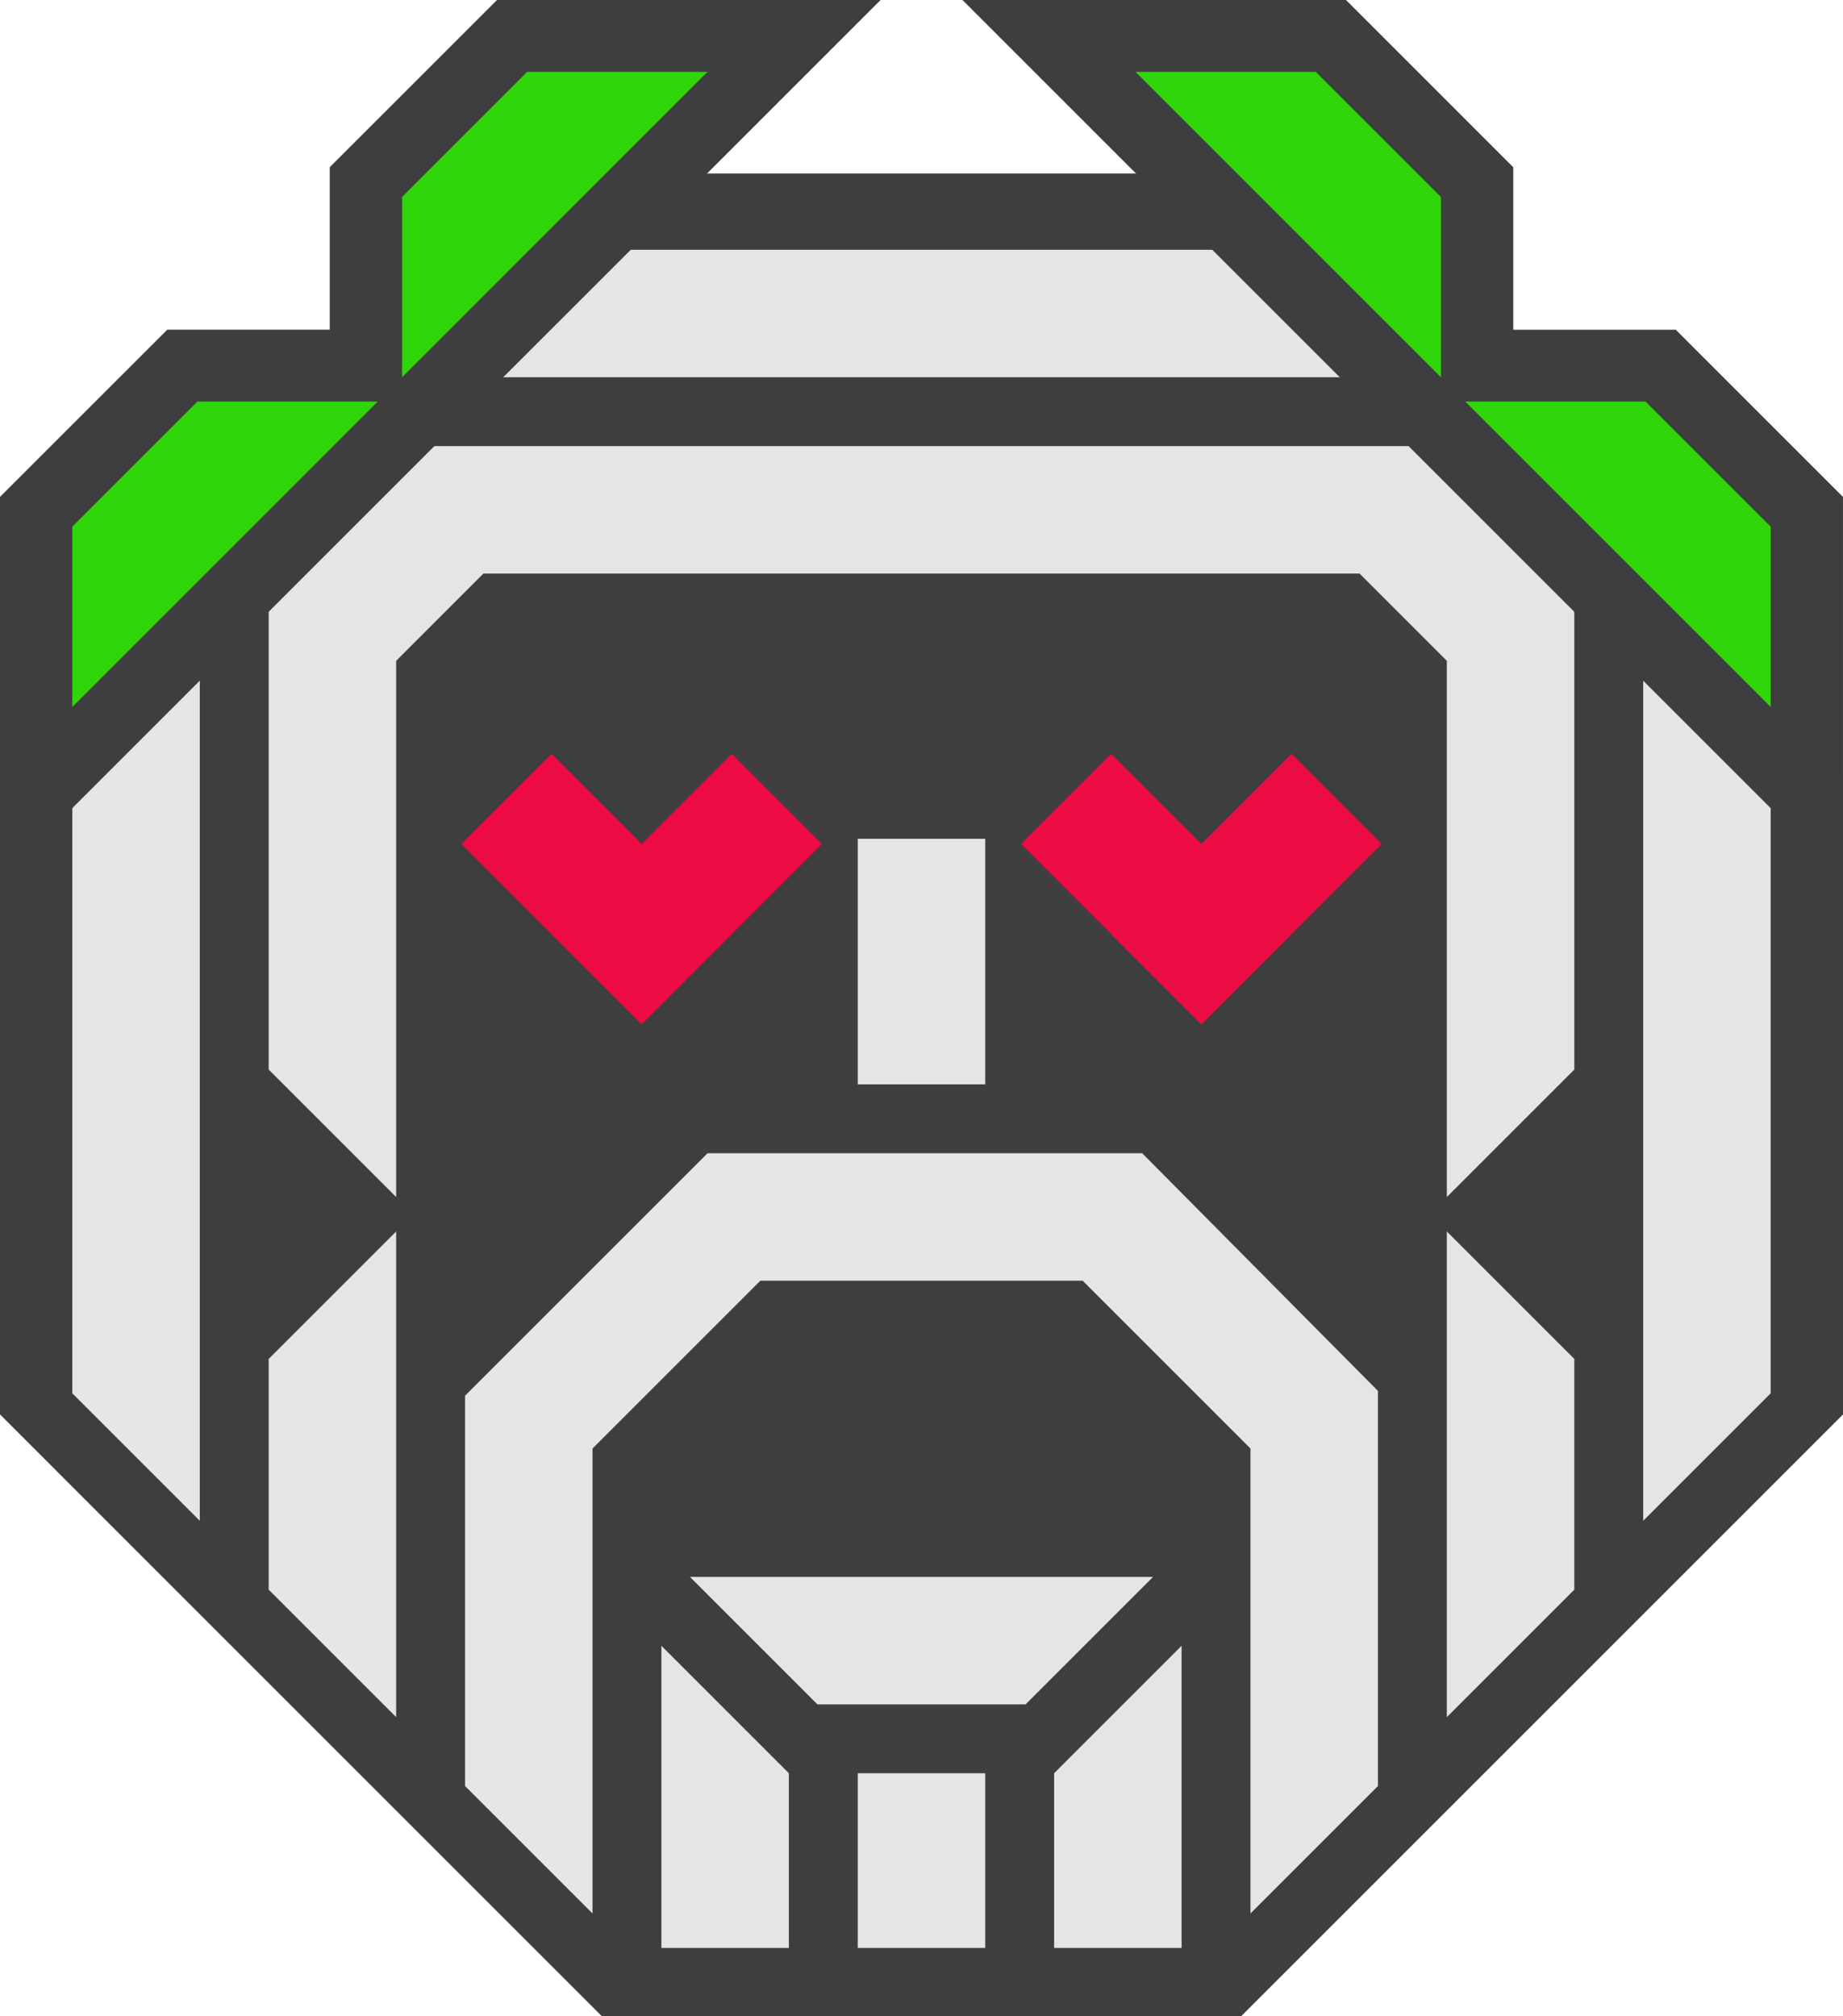 <?xml version="1.0" encoding="UTF-8" standalone="no"?>
<!-- Created with Inkscape (http://www.inkscape.org/) -->

<svg
   width="398.994mm"
   height="436.55mm"
   viewBox="0 0 398.994 436.55"
   version="1.1"
   id="svg1007"
   xmlns="http://www.w3.org/2000/svg"
   xmlns:svg="http://www.w3.org/2000/svg">
  <defs
     id="defs1004" />
  <g
     id="layer1">
    <path
       style="fill:#3e3e3e;fill-opacity:1;stroke:none;stroke-width:1.998;stroke-linecap:round;stroke-miterlimit:23.8;stroke-dasharray:none;stroke-opacity:0"
       d="m 8e-4,306.247 130.3,130.303 138.391,-5e-4 130.302,-130.302 -4e-4,-138.391 L 268.692,37.556 130.301,37.556 0,167.856 3e-4,191.429 Z"
       id="path68062-4-6-4-4-8-1-7-69" />
    <path
       d="m 228.207,421.761 h 27.599 v -65.42 l -27.599,27.599 z"
       fill="url(#paint0_linear_162_190)"
       id="path49684-2-81-5-7-6-3-8"
       style="fill:#e3e6e3;fill-opacity:1;stroke-width:1.902" />
    <path
       d="m 170.786,421.761 h -27.599 v -65.42 l 27.599,27.599 z"
       fill="url(#paint0_linear_162_190)"
       id="path49684-9-5-0-7-0-3-7"
       style="fill:#e3e6e3;fill-opacity:1;stroke-width:1.902" />
    <path
       d="m 15.657,301.686 27.599,27.599 -5e-4,-182.727 -27.599,27.599 z"
       fill="url(#paint1_linear_162_190)"
       id="path49686-4-3-4-4-5-4"
       style="fill:#e3e6e3;fill-opacity:1;stroke-width:1.902" />
    <path
       d="m 383.336,301.686 -27.599,27.599 V 146.557 l 27.599,27.599 z"
       fill="url(#paint1_linear_162_190)"
       id="path49686-2-49-0-1-0-0-5"
       style="fill:#e3e6e3;fill-opacity:1;stroke-width:1.902" />
    <path
       d="m 263.261,54.083 27.599,27.599 H 108.133 l 27.599,-27.598 z"
       fill="url(#paint1_linear_162_190)"
       id="path49686-2-4-9-4-8-8-8-2"
       style="fill:#e3e6e3;fill-opacity:1;stroke-width:1.902" />
    <path
       d="m 176.965,369.028 -27.599,-27.599 h 100.26 l -27.599,27.599 z"
       fill="url(#paint2_linear_162_190)"
       id="path49688-2-5-44-9-1-4-4-8-2"
       style="fill:#e3e6e3;fill-opacity:1;stroke-width:1.902" />
    <path
       d="M 213.296,383.939 H 185.697 v 37.822 h 27.599 z"
       fill="url(#paint4_linear_162_190)"
       id="path49692-0-7-7-6-1-7"
       style="fill:#e3e6e3;fill-opacity:1;stroke-width:1.47" />
    <path
       d="M 213.296,181.613 H 185.697 v 53.175 h 27.599 z"
       fill="url(#paint10_linear_162_190)"
       id="path49704-2-6-5-6-1-4"
       style="fill:#e3e6e3;fill-opacity:1;stroke-width:1.902" />
    <path
       d="m 240.571,163.218 -19.515,19.515 39.031,39.031 19.515,-19.515 z"
       fill="url(#paint10_linear_162_190)"
       id="path49704-2-6-5-6-1-4-8-6-0"
       style="fill:#ec0b43;fill-opacity:1;stroke-width:1.902" />
    <path
       d="m 240.571,202.249 19.515,19.515 39.031,-39.031 -19.515,-19.515 z"
       fill="url(#paint10_linear_162_190)"
       id="path49704-2-6-5-6-1-4-8-6-5-4"
       style="fill:#ec0b43;fill-opacity:1;stroke-width:1.902" />
    <path
       d="M 93.221,96.593 58.167,131.647 v 99.932 l 27.599,27.599 V 143.079 l 18.888,-18.888 H 294.339 l 18.888,18.888 V 259.177 L 340.826,231.578 V 131.647 L 305.771,96.593 Z"
       fill="url(#paint11_linear_162_190)"
       id="path49706-9-31-3-2-3-4"
       style="fill:#e3e6e3;fill-opacity:1;stroke-width:1.902" />
    <path
       d="m 58.167,344.196 27.599,27.599 -6e-4,-105.162 -27.599,27.599 z"
       fill="url(#paint12_linear_162_190)"
       id="path49708-4-7-8-1-5-3"
       style="fill:#e3e6e3;fill-opacity:1;stroke-width:1.902" />
    <path
       d="m 340.826,344.196 -27.599,27.599 -5e-4,-105.162 27.599,27.599 z"
       fill="url(#paint12_linear_162_190)"
       id="path49708-6-3-5-8-9-9-0"
       style="fill:#e3e6e3;fill-opacity:1;stroke-width:1.902" />
    <path
       d="m 153.177,249.699 -52.501,52.501 6e-4,84.506 27.599,27.599 -7e-4,-100.673 36.334,-36.334 h 69.774 l 36.334,36.334 6e-4,100.673 27.599,-27.599 -6e-4,-85.543 -51.038,-51.464 z"
       fill="url(#paint14_linear_162_190)"
       id="path49712-5-9-3-6-3-7"
       style="fill:#e3e6e3;fill-opacity:1;stroke-width:1.902" />
    <path
       id="path49688-6-5-0-2-9-1-2-1-1-4-4-8"
       style="color:#000000;fill:#3e3e3e;fill-opacity:1;stroke-width:3.501;-inkscape-stroke:none;paint-order:markers stroke fill"
       d="M 208.363,0 398.993,190.637 V 107.595 L 362.795,71.391 h -35.186 V 36.206 L 291.405,0 Z M 107.595,0 71.39,36.199 V 71.385 H 36.206 L 3e-4,107.588 v 83.042 L 190.637,0 Z" />
    <path
       id="path49688-6-5-0-2-9-1-6-8-8-1-6"
       style="fill:#2fd70a;fill-opacity:1;stroke:none;stroke-width:31.123;stroke-dasharray:none;stroke-opacity:1;paint-order:markers stroke fill"
       d="m 245.832,15.564 66.116,66.118 V 42.65 L 284.863,15.564 Z m -131.702,0 -27.084,27.084 v 39.031 l 66.115,-66.116 z m 203.09,71.386 66.116,66.116 V 114.036 L 356.251,86.95 Z m -274.478,0 -27.085,27.084 v 39.031 L 81.773,86.95 Z" />
    <path
       d="m 119.391,163.218 -19.515,19.515 39.031,39.031 19.515,-19.515 z"
       fill="url(#paint10_linear_162_190)"
       id="path49704-2-6-5-6-1-4-8-6-0-7"
       style="fill:#ec0b43;fill-opacity:1;stroke-width:1.902" />
    <path
       d="m 119.391,202.249 19.515,19.515 39.031,-39.031 -19.515,-19.515 z"
       fill="url(#paint10_linear_162_190)"
       id="path49704-2-6-5-6-1-4-8-6-5-4-2"
       style="fill:#ec0b43;fill-opacity:1;stroke-width:1.902" />
  </g>
</svg>
